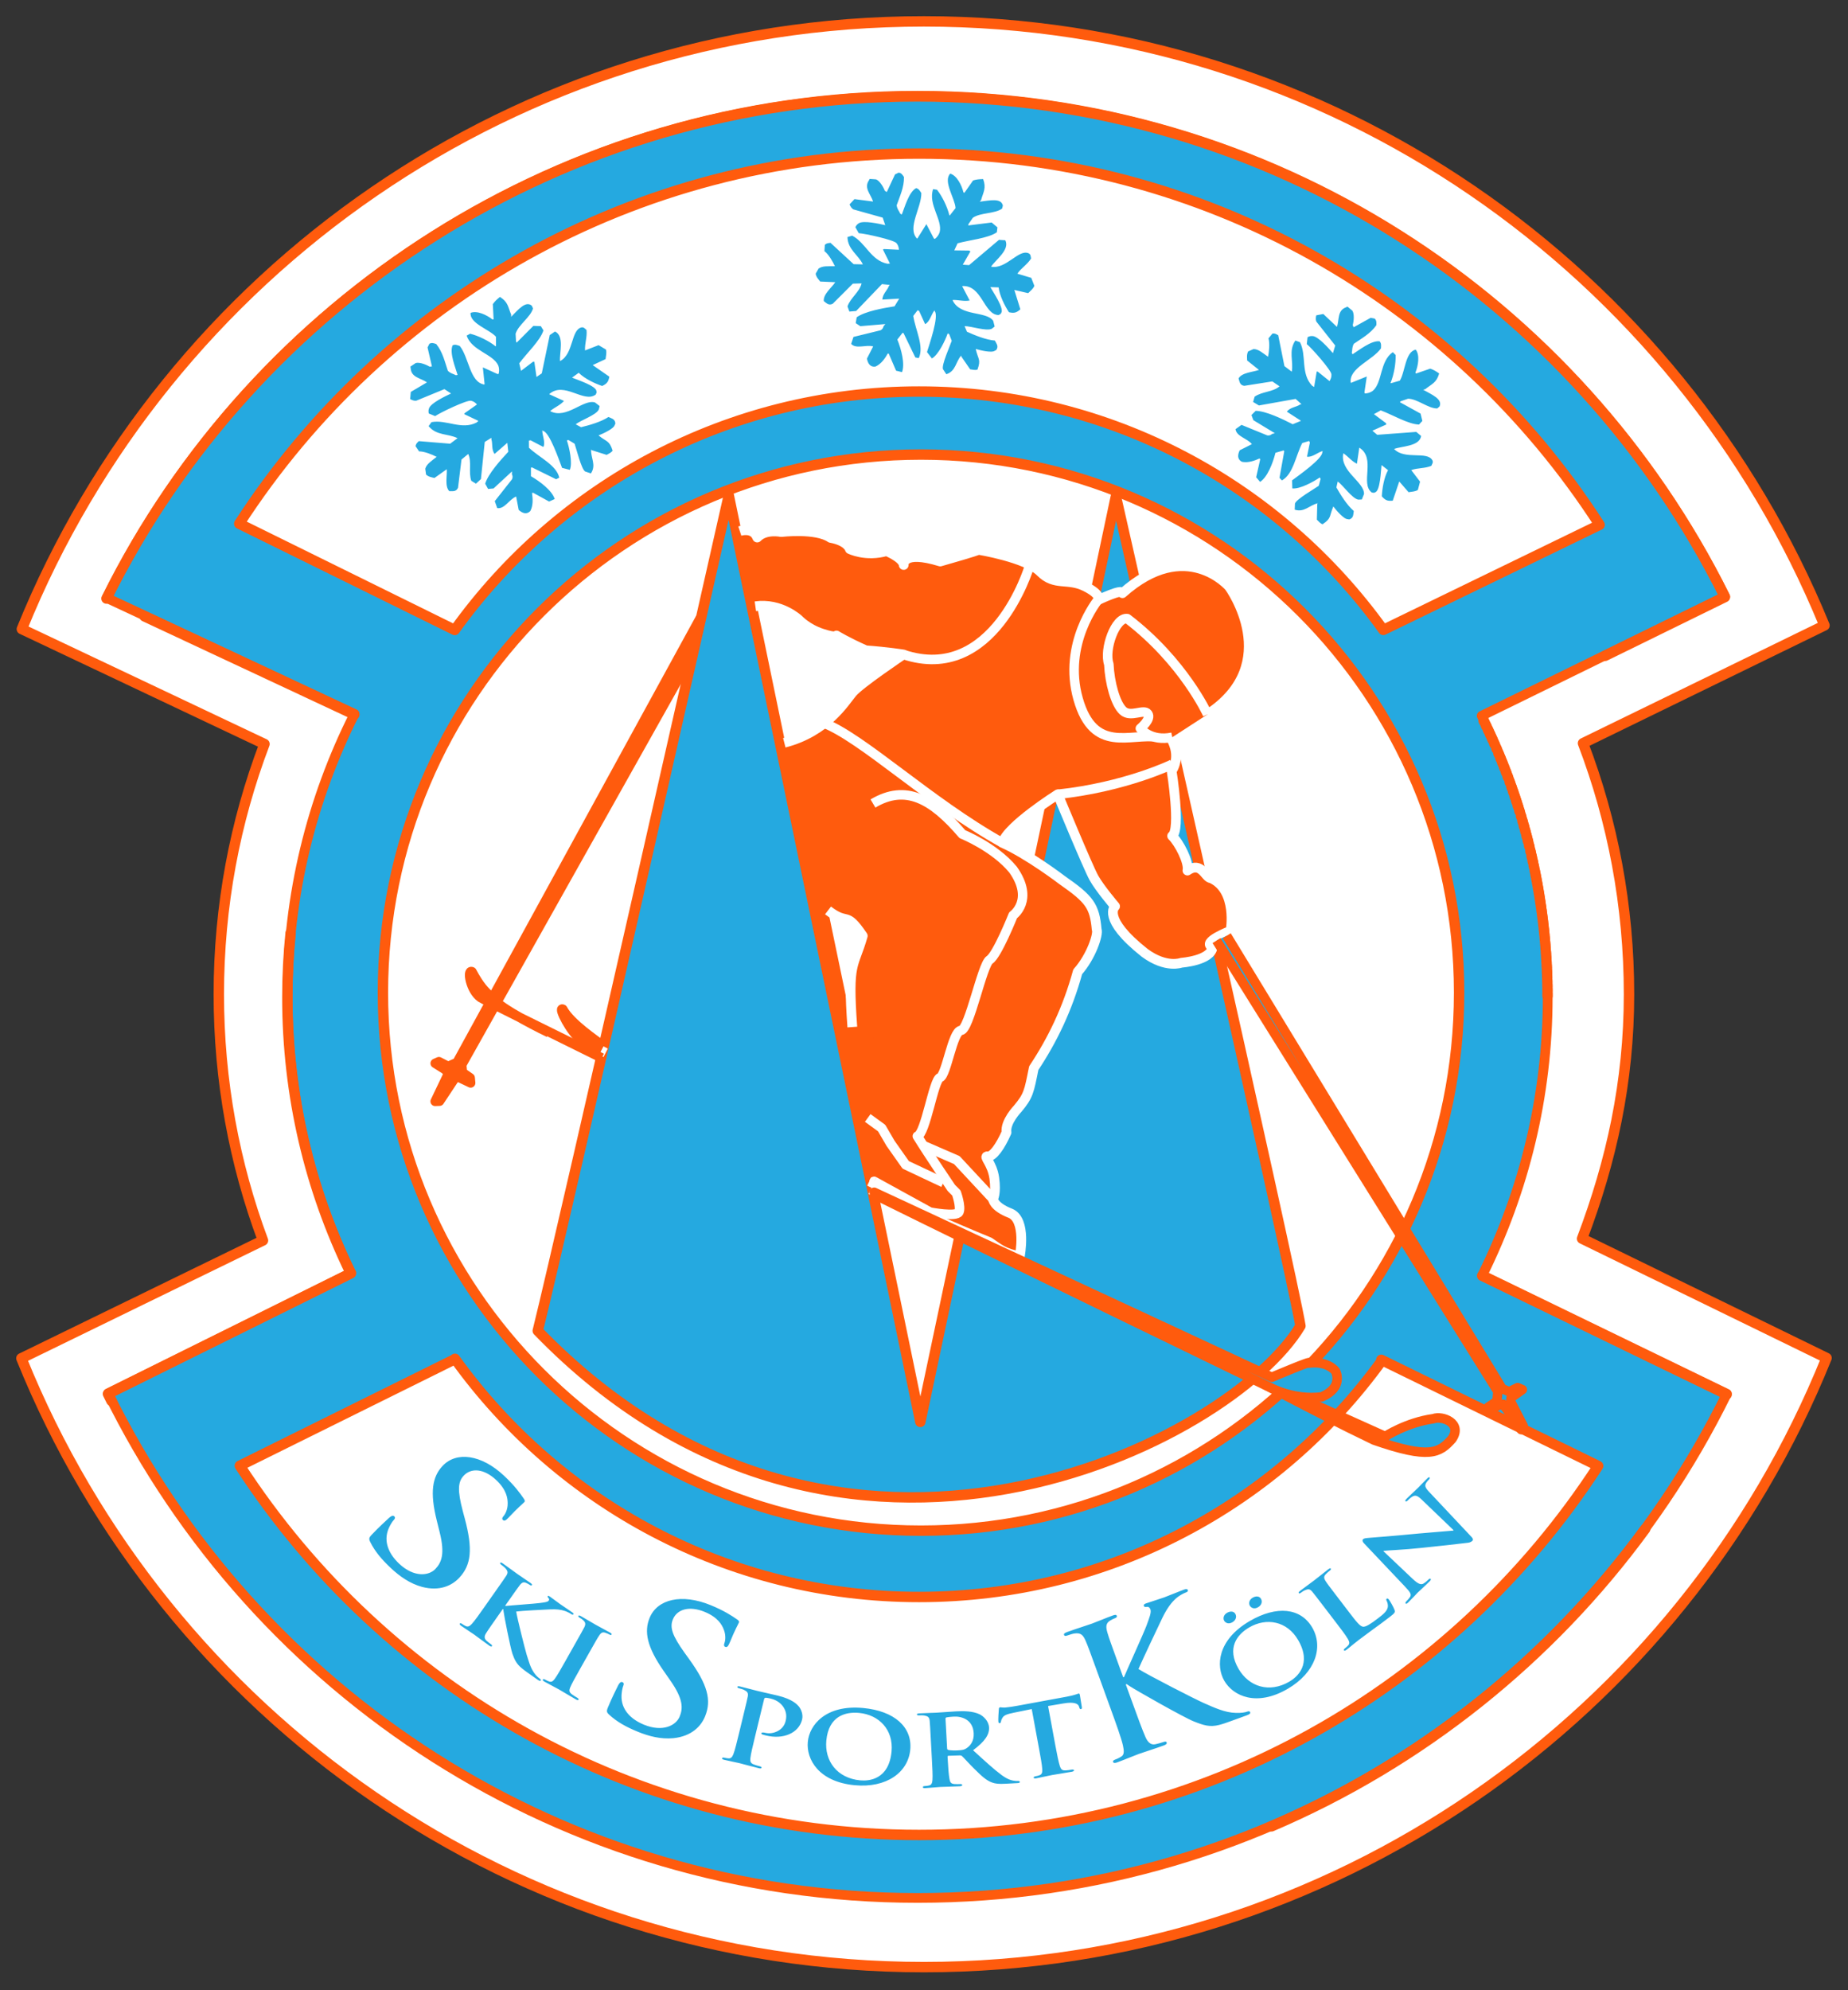 <svg xmlns="http://www.w3.org/2000/svg" xmlns:xlink="http://www.w3.org/1999/xlink" xmlns:serif="http://www.serif.com/" width="100%" height="100%" viewBox="0 0 955 1028" xml:space="preserve" style="fill-rule:evenodd;clip-rule:evenodd;stroke-linejoin:round;stroke-miterlimit:2;"><rect x="0" y="0" width="955" height="1028" fill="#333333" stroke="none"/>    <g transform="matrix(4.167,0,0,4.167,0,0)">        <g transform="matrix(1,0,0,1,113.776,11.149)">            <path d="M82.424,142.402C86.065,132.787 88.247,122.994 88.247,112.104C88.247,101.143 86.228,90.653 82.54,80.985L112.489,66.384C94.469,22.449 51.251,-8.498 0.803,-8.498C-49.818,-8.498 -93.158,22.66 -111.068,66.836L-80.973,81.082C-84.635,90.722 -86.64,101.179 -86.64,112.104C-86.64,122.84 -84.704,133.124 -81.16,142.626L-111.125,157.233C-93.249,201.482 -49.871,232.705 0.803,232.705C51.491,232.705 94.88,201.464 112.746,157.193L82.424,142.402Z" style="fill:white;fill-rule:nonzero;stroke:rgb(38,168,224);stroke-width:1px;"></path>        </g>        <path d="M214.125,172.854L183.811,158.153C188.957,147.741 191.915,136.051 191.915,123.653C191.915,111.133 188.966,99.302 183.729,88.813L213.917,74.014C195.631,37.229 157.658,11.95 113.776,11.95C69.837,11.95 31.467,37.34 13.208,74.201L43.941,88.58C38.628,99.126 35.638,111.041 35.638,123.653C35.638,135.864 38.442,147.421 43.441,157.714L43.522,157.853L13.388,172.795C31.578,209.847 69.697,235.356 113.776,235.356C157.831,235.356 195.931,209.876 214.133,172.857L214.125,172.854ZM113.978,227.472C78.675,227.472 47.628,209.248 29.741,181.701L56.25,168.57L56.421,168.447C69.277,186.326 90.267,197.971 113.978,197.971C137.606,197.971 158.532,186.409 171.399,168.637L171.306,168.57L198.2,181.727C180.308,209.261 149.272,227.472 113.978,227.472ZM115.449,215.88C115.349,214.019 115.331,213.671 115.293,213.283C115.234,212.866 115.088,212.746 114.594,212.656C114.468,212.632 114.207,212.632 113.978,212.646C113.821,212.655 113.714,212.617 113.71,212.529C113.705,212.444 113.825,212.408 114.053,212.398C114.855,212.353 115.835,212.329 116.149,212.312C116.674,212.283 118.068,212.178 118.541,212.151C119.518,212.097 120.641,212.11 121.483,212.512C121.934,212.733 122.614,213.319 122.657,214.142C122.706,215.051 122.122,215.893 120.676,216.97C122.112,218.282 123.254,219.334 124.221,220.05C125.115,220.71 125.661,220.738 125.907,220.769C126.065,220.788 126.153,220.785 126.274,220.777C126.396,220.771 126.471,220.839 126.475,220.897C126.48,220.998 126.376,221.033 126.184,221.042L124.718,221.122C123.862,221.17 123.438,221.12 123.028,220.969C122.351,220.731 121.742,220.185 120.835,219.279C120.187,218.648 119.498,217.86 119.296,217.684C119.205,217.616 119.116,217.606 119.012,217.612L117.629,217.657C117.561,217.662 117.51,217.693 117.514,217.765L117.523,217.938C117.584,219.079 117.654,220.031 117.752,220.545C117.824,220.905 117.906,221.132 118.381,221.163C118.609,221.179 118.942,221.177 119.135,221.165C119.256,221.16 119.331,221.228 119.334,221.286C119.337,221.372 119.217,221.422 119.026,221.433C118.136,221.481 116.859,221.507 116.632,221.52C116.335,221.536 115.358,221.632 114.747,221.665C114.556,221.675 114.448,221.638 114.444,221.551C114.441,221.494 114.489,221.419 114.682,221.409C114.91,221.397 115.082,221.372 115.222,221.336C115.531,221.261 115.606,221.025 115.639,220.661C115.681,220.138 115.629,219.171 115.567,218.044L115.449,215.88ZM100.181,215.923C100.378,213.835 102.408,211.297 107.055,211.735C110.919,212.101 113.151,214.096 112.886,216.903C112.622,219.709 109.943,221.677 105.992,221.305C101.538,220.885 99.976,218.095 100.181,215.923ZM110.566,217.134C110.823,214.428 109.012,212.574 106.541,212.342C104.836,212.18 102.764,212.739 102.479,215.762C102.241,218.28 103.794,220.43 106.683,220.703C107.76,220.804 110.237,220.617 110.566,217.134ZM127.952,211.863L125.708,212.322C124.832,212.498 124.487,212.649 124.314,212.962C124.189,213.16 124.15,213.329 124.132,213.421C124.114,213.527 124.093,213.589 123.989,213.608C123.886,213.628 123.838,213.563 123.814,213.435C123.777,213.235 123.854,212.016 123.871,211.912C123.876,211.749 123.915,211.668 124.002,211.651C124.122,211.628 124.294,211.7 124.681,211.675C125.135,211.634 125.706,211.544 126.205,211.451L132.341,210.321C132.821,210.231 133.142,210.142 133.362,210.073C133.598,210.001 133.712,209.95 133.765,209.939C133.867,209.92 133.896,209.987 133.931,210.173C133.979,210.429 134.11,211.332 134.168,211.643C134.174,211.775 134.152,211.852 134.066,211.869C133.947,211.891 133.901,211.841 133.849,211.659L133.808,211.534C133.718,211.226 133.253,210.93 131.891,211.167L129.979,211.49L130.882,216.381C131.087,217.489 131.278,218.438 131.444,218.95C131.559,219.282 131.687,219.495 132.146,219.468C132.357,219.46 132.703,219.411 132.928,219.369C133.098,219.338 133.181,219.395 133.191,219.452C133.207,219.538 133.095,219.602 132.923,219.634C131.926,219.819 130.903,219.964 130.473,220.043C130.129,220.104 129.106,220.339 128.505,220.45C128.314,220.484 128.204,220.46 128.188,220.375C128.178,220.318 128.218,220.237 128.405,220.203C128.629,220.161 128.815,220.113 128.931,220.062C129.229,219.948 129.272,219.704 129.259,219.34C129.233,218.815 129.058,217.863 128.854,216.755L127.952,211.863ZM92.147,212.816C92.586,211.003 92.668,210.666 92.743,210.283C92.808,209.867 92.703,209.706 92.254,209.478C92.142,209.422 91.89,209.347 91.67,209.294C91.517,209.256 91.425,209.189 91.446,209.104C91.465,209.021 91.592,209.021 91.813,209.073C92.594,209.263 93.539,209.521 93.963,209.624C94.575,209.771 95.77,210.033 96.45,210.197C98.319,210.649 98.876,211.32 99.072,211.545C99.334,211.878 99.629,212.512 99.474,213.16C99.064,214.846 97.14,215.661 95.017,215.146C94.95,215.129 94.644,215.056 94.579,215.027C94.495,215.006 94.403,214.939 94.423,214.853C94.446,214.755 94.63,214.741 94.953,214.818C95.785,215.019 97.131,214.587 97.427,213.364C97.522,212.97 97.661,212.171 96.973,211.378C96.524,210.855 95.927,210.651 95.588,210.568C95.367,210.515 95.073,210.458 94.928,210.468C94.837,210.475 94.785,210.539 94.754,210.666L93.606,215.401C93.341,216.498 93.113,217.439 93.056,217.974C93.024,218.325 93.055,218.571 93.482,218.732C93.697,218.815 94.016,218.907 94.237,218.961C94.407,219.003 94.458,219.088 94.444,219.144C94.424,219.229 94.294,219.242 94.142,219.205C93.139,218.962 92.097,218.666 91.706,218.571C91.366,218.488 90.404,218.3 89.809,218.157C89.623,218.112 89.531,218.045 89.551,217.96C89.565,217.905 89.633,217.847 89.82,217.891C90.041,217.945 90.214,217.972 90.356,217.977C90.676,217.995 90.815,217.791 90.952,217.451C91.142,216.963 91.371,216.02 91.636,214.923L92.147,212.816ZM139.295,207.927L139.402,207.888C139.847,206.825 141.823,202.48 142.184,201.523C142.526,200.592 142.805,199.883 142.673,199.518C142.587,199.281 142.446,199.161 142.216,199.197C142.006,199.224 141.904,199.211 141.857,199.082C141.803,198.932 141.894,198.851 142.131,198.762C142.583,198.599 143.791,198.234 144.371,198.023C145.038,197.78 146.198,197.287 146.865,197.046C147.082,196.968 147.247,196.957 147.301,197.108C147.357,197.258 147.265,197.34 147.048,197.418C146.747,197.528 146.241,197.808 145.887,198.107C145.315,198.608 144.747,199.324 144.149,200.565C143.715,201.451 141.638,205.86 141.187,206.901C142.329,207.629 148.192,210.639 149.322,211.132C150.597,211.692 151.916,212.309 153.242,212.338C153.981,212.364 154.435,212.271 154.692,212.177C154.843,212.121 154.989,212.119 155.035,212.247C155.09,212.399 155.006,212.502 154.598,212.65L152.725,213.33C152.08,213.565 151.693,213.704 151.224,213.825C150.024,214.14 149.272,213.876 148.049,213.396C146.797,212.9 140.755,209.467 140.076,209.007L139.723,208.77L139.614,208.809L140.326,210.767C141.045,212.748 141.661,214.446 142.061,215.348C142.322,215.935 142.69,216.338 143.258,216.23C143.574,216.164 144.064,216.034 144.344,215.932C144.516,215.87 144.647,215.896 144.686,216.003C144.74,216.155 144.591,216.281 144.354,216.367C143.15,216.804 141.772,217.232 141.233,217.427C140.737,217.606 139.405,218.163 138.544,218.476C138.266,218.577 138.09,218.568 138.036,218.416C137.997,218.309 138.059,218.213 138.317,218.118C138.641,218.002 138.884,217.865 139.061,217.752C139.461,217.51 139.397,216.998 139.255,216.342C139.035,215.399 138.419,213.699 137.7,211.72L136.326,207.933C135.14,204.661 134.921,204.059 134.628,203.386C134.319,202.671 134.022,202.389 133.259,202.495C133.069,202.515 132.696,202.626 132.395,202.736C132.158,202.822 132.014,202.825 131.959,202.675C131.905,202.525 132.039,202.426 132.362,202.308C133.503,201.895 134.882,201.467 135.398,201.279C135.914,201.091 137.247,200.536 137.979,200.272C138.278,200.161 138.445,200.151 138.499,200.301C138.555,200.451 138.441,200.541 138.27,200.604C138.055,200.681 137.934,200.749 137.691,200.887C137.15,201.206 137.109,201.633 137.339,202.402C137.547,203.107 137.765,203.709 138.951,206.981L139.295,207.927ZM117.457,216.726C117.464,216.856 117.503,216.898 117.609,216.936C117.944,217.002 118.401,217.007 118.785,216.987C119.396,216.953 119.603,216.9 119.856,216.726C120.313,216.425 120.809,215.865 120.754,214.853C120.659,213.122 119.203,212.751 118.296,212.801C117.91,212.822 117.545,212.857 117.391,212.895C117.286,212.929 117.254,212.974 117.259,213.075L117.457,216.726ZM75.579,212.592C75.229,212.277 75.195,212.138 75.387,211.673C75.864,210.506 76.486,209.279 76.65,208.948C76.806,208.642 76.979,208.441 77.184,208.524C77.415,208.618 77.362,208.82 77.292,208.989C77.18,209.264 77.1,209.752 77.08,210.163C77.002,211.962 78.279,213.153 79.868,213.804C82.175,214.747 83.83,213.917 84.29,212.793C84.715,211.756 84.73,210.623 83.167,208.377L82.3,207.131C80.228,204.156 79.861,202.275 80.563,200.559C81.517,198.229 84.56,197.521 88.121,198.979C89.786,199.658 90.776,200.311 91.381,200.733C91.594,200.87 91.697,200.986 91.637,201.134C91.523,201.409 91.169,201.983 90.494,203.635C90.302,204.099 90.155,204.238 89.951,204.154C89.771,204.08 89.746,203.922 89.85,203.667C89.929,203.477 90.07,202.769 89.756,201.997C89.537,201.437 89.054,200.498 87.39,199.817C85.494,199.039 83.968,199.48 83.447,200.749C83.048,201.724 83.334,202.707 84.915,204.911L85.45,205.65C87.761,208.847 88.264,210.76 87.44,212.772C86.937,214.001 85.775,215.232 83.523,215.473C81.964,215.627 80.451,215.23 79.094,214.674C77.608,214.066 76.516,213.444 75.579,212.592ZM71.218,203.962C72.134,202.34 72.304,202.038 72.481,201.69C72.657,201.307 72.591,201.104 72.343,200.865C72.213,200.742 72.052,200.635 71.885,200.539C71.748,200.463 71.686,200.395 71.742,200.292C71.778,200.23 71.899,200.265 72.112,200.386C72.614,200.669 73.514,201.211 73.895,201.426C74.23,201.614 75.112,202.079 75.63,202.372C75.797,202.466 75.89,202.551 75.854,202.614C75.798,202.714 75.707,202.696 75.57,202.619C75.433,202.542 75.319,202.495 75.153,202.435C74.759,202.278 74.568,202.369 74.323,202.73C74.101,203.052 73.93,203.355 73.015,204.978L71.949,206.866C71.366,207.898 70.884,208.754 70.689,209.242C70.571,209.557 70.571,209.772 70.938,210.045C71.106,210.174 71.404,210.358 71.601,210.47C71.754,210.557 71.779,210.654 71.751,210.705C71.708,210.78 71.581,210.758 71.428,210.672C70.545,210.172 69.654,209.618 69.287,209.413C68.984,209.242 68.047,208.763 67.515,208.462C67.348,208.367 67.277,208.278 67.32,208.203C67.349,208.152 67.43,208.114 67.597,208.209C67.796,208.321 67.954,208.396 68.09,208.439C68.392,208.543 68.555,208.435 68.778,208.147C69.087,207.74 69.57,206.885 70.153,205.851L71.218,203.962ZM151.839,208.368C150.781,206.558 150.949,203.312 154.979,200.958C158.329,199.001 161.311,199.318 162.734,201.753C164.155,204.187 163.128,207.35 159.702,209.352C155.839,211.61 152.94,210.254 151.839,208.368ZM160.982,203.295C159.609,200.948 157.059,200.495 154.915,201.748C153.437,202.613 152.08,204.276 153.611,206.899C154.887,209.082 157.403,209.924 159.908,208.46C160.847,207.912 162.747,206.316 160.982,203.295ZM62.653,199.044L62.709,199.085C63.404,199.008 66.283,198.807 66.896,198.725C67.486,198.648 67.924,198.601 68.049,198.424C68.125,198.317 68.117,198.206 68.019,198.102C67.922,197.999 67.881,197.934 67.924,197.874C67.972,197.804 68.061,197.83 68.189,197.918C68.462,198.11 69.131,198.617 69.474,198.858C69.86,199.13 70.576,199.6 70.962,199.873C71.09,199.964 71.159,200.048 71.11,200.119C71.06,200.19 70.963,200.175 70.849,200.095C70.663,199.964 70.316,199.789 70.037,199.699C69.554,199.536 69.003,199.467 68.183,199.508C67.567,199.534 64.663,199.681 64.018,199.775C64.128,200.561 65.102,204.429 65.321,205.149C65.588,205.956 65.765,206.736 66.278,207.433C66.559,207.824 66.816,208.006 66.959,208.107C67.059,208.178 67.097,208.274 67.055,208.333C67.006,208.403 66.908,208.391 66.681,208.229L65.579,207.453C65.208,207.191 64.98,207.031 64.725,206.815C64.086,206.295 63.822,205.792 63.553,205.019C63.285,204.246 62.502,200.229 62.446,199.73L62.418,199.499L62.361,199.456L61.719,200.367C61.07,201.29 60.513,202.082 60.234,202.538C60.062,202.843 60.043,203.112 60.325,203.381C60.478,203.524 60.757,203.738 60.914,203.849C61.014,203.92 61.044,204.029 61.01,204.076C60.961,204.148 60.836,204.112 60.693,204.012C59.992,203.519 59.117,202.849 58.802,202.628C58.517,202.426 57.692,201.898 57.191,201.546C57.034,201.436 56.972,201.34 57.023,201.269C57.057,201.222 57.141,201.192 57.298,201.303C57.484,201.434 57.635,201.523 57.766,201.58C58.056,201.714 58.26,201.575 58.512,201.31C58.87,200.925 59.427,200.133 60.077,199.21L61.325,197.437C62.399,195.912 62.599,195.628 62.809,195.3C63.023,194.937 62.983,194.75 62.649,194.374C62.566,194.28 62.36,194.117 62.174,193.985C62.046,193.895 61.985,193.8 62.035,193.729C62.085,193.659 62.202,193.704 62.387,193.833C63.045,194.297 63.828,194.884 64.128,195.094C64.429,195.306 65.346,195.917 65.76,196.211C65.946,196.342 66.015,196.426 65.965,196.497C65.914,196.568 65.819,196.553 65.718,196.482C65.59,196.391 65.509,196.354 65.336,196.267C64.96,196.071 64.76,196.143 64.482,196.478C64.243,196.786 64.043,197.07 62.969,198.595L62.653,199.044ZM167.266,199.806C168.223,201.058 168.699,201.678 169.103,201.66C169.424,201.65 169.942,201.346 170.885,200.623C171.537,200.123 172,199.751 172.104,199.252C172.161,199.01 172.075,198.639 171.961,198.434C171.905,198.332 171.888,198.252 171.985,198.178C172.069,198.114 172.176,198.197 172.263,198.313C172.351,198.426 172.822,199.214 172.944,199.574C173.028,199.856 173.008,199.945 172.369,200.433C171.495,201.103 170.778,201.633 170.15,202.078C169.53,202.535 169.007,202.917 168.508,203.299C168.368,203.405 168.114,203.619 167.823,203.841C167.539,204.076 167.243,204.322 166.993,204.512C166.841,204.628 166.731,204.659 166.677,204.59C166.641,204.544 166.64,204.454 166.791,204.338C166.974,204.2 167.103,204.081 167.198,203.975C167.412,203.736 167.342,203.499 167.162,203.181C166.901,202.725 166.312,201.955 165.628,201.061L164.309,199.337C163.176,197.858 162.966,197.581 162.715,197.282C162.432,196.971 162.242,196.952 161.782,197.158C161.667,197.209 161.505,197.314 161.353,197.431C161.214,197.538 161.119,197.557 161.067,197.487C161.013,197.418 161.078,197.332 161.26,197.193C161.829,196.757 162.624,196.185 162.956,195.931C163.247,195.707 164.23,194.919 164.703,194.559C164.882,194.42 164.984,194.38 165.037,194.449C165.089,194.517 165.046,194.605 164.894,194.721C164.754,194.827 164.569,194.989 164.448,195.118C164.15,195.418 164.159,195.63 164.394,195.996C164.603,196.327 164.814,196.605 165.948,198.084L167.266,199.806ZM151.815,200.913C151.677,200.676 151.689,200.216 152.174,199.933C152.565,199.705 153.001,199.719 153.197,200.057C153.401,200.406 153.276,200.847 152.838,201.103C152.354,201.385 151.968,201.175 151.815,200.913ZM155,199.053C154.854,198.802 154.868,198.342 155.351,198.06C155.743,197.831 156.177,197.846 156.381,198.195C156.585,198.544 156.459,198.987 156.022,199.242C155.538,199.525 155.153,199.316 155,199.053ZM175.204,195.738C175.899,196.394 176.237,196.466 176.512,196.318C176.748,196.185 176.971,195.988 177.144,195.815C177.27,195.693 177.372,195.674 177.423,195.725C177.493,195.797 177.415,195.917 177.265,196.062C176.555,196.762 176.013,197.235 175.813,197.43C175.715,197.528 175.223,198.075 174.661,198.628C174.511,198.775 174.401,198.863 174.321,198.78C174.269,198.727 174.305,198.614 174.403,198.515C174.553,198.368 174.743,198.162 174.861,197.982C175.088,197.639 174.891,197.366 174.154,196.591L169.141,191.3C168.97,191.126 168.922,190.929 169.035,190.818C169.17,190.682 169.453,190.67 169.791,190.639C170.039,190.618 173.054,190.39 175.918,190.106C177.262,189.978 179.936,189.779 180.221,189.743L180.27,189.694L176.325,185.911C175.785,185.388 175.531,185.331 175.191,185.507C174.977,185.614 174.715,185.873 174.565,186.019C174.429,186.155 174.35,186.15 174.3,186.098C174.229,186.026 174.331,185.905 174.492,185.743C175.065,185.179 175.673,184.623 175.909,184.39C176.034,184.266 176.425,183.842 176.96,183.317C177.109,183.17 177.22,183.081 177.291,183.154C177.341,183.205 177.319,183.308 177.195,183.43C177.083,183.541 176.995,183.627 176.889,183.792C176.661,184.159 176.726,184.4 177.2,184.905L182.512,190.55C182.705,190.746 182.699,190.914 182.611,191.002C182.424,191.183 182.183,191.239 181.98,191.257C180.777,191.406 178.343,191.674 176.294,191.884C174.164,192.117 171.961,192.197 171.597,192.25L171.559,192.287L175.204,195.738ZM45.937,191.196C45.724,190.775 45.741,190.634 46.085,190.267C46.947,189.348 47.967,188.422 48.237,188.173C48.492,187.942 48.725,187.815 48.887,187.967C49.069,188.136 48.948,188.305 48.823,188.439C48.619,188.657 48.371,189.083 48.206,189.462C47.492,191.115 48.261,192.683 49.514,193.857C51.333,195.56 53.176,195.374 54.005,194.488C54.772,193.669 55.189,192.617 54.53,189.96L54.165,188.487C53.289,184.968 53.617,183.078 54.884,181.725C56.607,179.888 59.701,180.308 62.509,182.94C63.823,184.171 64.514,185.133 64.93,185.741C65.081,185.945 65.134,186.091 65.024,186.208C64.821,186.425 64.287,186.833 63.065,188.136C62.722,188.504 62.536,188.582 62.374,188.429C62.233,188.298 62.266,188.14 62.453,187.939C62.594,187.789 62.979,187.177 62.962,186.344C62.956,185.743 62.839,184.693 61.527,183.462C60.032,182.062 58.449,181.928 57.51,182.93C56.791,183.699 56.708,184.72 57.398,187.344L57.635,188.225C58.655,192.036 58.443,194.002 56.957,195.589C56.048,196.558 54.524,197.296 52.334,196.718C50.823,196.306 49.551,195.397 48.48,194.394C47.308,193.296 46.508,192.327 45.937,191.196ZM180.952,123.05C180.952,159.888 151.075,189.75 114.218,189.75C77.364,189.75 47.486,159.888 47.486,123.05C47.486,86.212 77.364,56.349 114.218,56.349C151.075,56.349 180.952,86.212 180.952,123.05ZM29.666,64.921C47.541,37.309 78.625,19.037 113.978,19.037C149.391,19.037 180.52,37.371 198.379,65.061L171.555,78.087C158.699,60.193 137.701,48.537 113.978,48.537C90.252,48.537 69.25,60.197 56.395,78.096L29.666,64.921ZM167.413,38.263L167.112,38.009C167.047,38.04 166.982,38.071 166.917,38.101C165.84,38.497 166.105,39.606 165.808,40.512C165.79,40.501 165.774,40.49 165.757,40.481C165.209,39.961 164.657,39.441 164.11,38.922C163.819,38.979 163.525,39.035 163.236,39.093C163.176,39.358 163.143,39.644 163.254,39.873C164.033,40.86 164.814,41.847 165.592,42.834C165.497,43.148 165.399,43.462 165.303,43.778C164.85,43.264 163.428,41.617 162.732,41.66C162.498,41.643 162.359,41.706 162.157,41.802C162.124,42.086 162.094,42.369 162.062,42.654C162.662,43.141 165.073,45.862 165.117,46.395C165.132,46.688 165.091,46.885 164.889,47.239C164.871,47.228 164.855,47.217 164.836,47.207C164.367,46.828 163.895,46.45 163.423,46.07C163.38,46.068 163.337,46.064 163.292,46.061C163.186,46.697 163.08,47.333 162.974,47.971C162.889,47.918 162.803,47.867 162.718,47.815C161.271,46.278 162.068,44.103 161.219,42.423C161.027,42.355 160.837,42.285 160.645,42.216C159.762,43.5 160.44,44.782 160.198,46.078C159.894,45.847 159.59,45.616 159.289,45.386C159.032,44.11 158.777,42.835 158.521,41.56C158.163,41.355 158.11,41.332 157.813,41.342C157.644,41.542 157.476,41.744 157.308,41.945C157.493,42.527 157.39,43.596 157.258,44.227C156.558,43.732 156.053,43.267 155.453,43.273C155.23,43.371 155.007,43.47 154.785,43.568C154.587,43.984 154.659,44.316 154.667,44.688C155.155,45.077 155.643,45.467 156.131,45.855C155.404,46.133 154.015,46.167 153.602,46.914C153.725,47.244 153.712,47.745 154.305,47.831C155.467,47.647 156.631,47.464 157.791,47.281C158.088,47.483 158.384,47.687 158.681,47.891C157.857,48.614 156.536,48.518 155.595,49.172C155.531,49.391 155.471,49.611 155.406,49.828C155.648,49.975 155.887,50.12 156.124,50.264C157.642,49.994 159.162,49.722 160.678,49.451C160.921,49.667 161.165,49.885 161.405,50.101C161.35,50.114 161.296,50.127 161.241,50.141C160.711,50.497 160.051,50.464 159.586,51.029C160.171,51.407 160.759,51.787 161.347,52.166C161.004,52.308 160.661,52.45 160.319,52.593C159.02,51.93 156.989,50.947 155.722,50.931C155.547,51.104 155.37,51.277 155.198,51.452C155.278,51.664 155.358,51.877 155.44,52.09C156.328,52.628 157.216,53.167 158.105,53.704C157.996,53.73 157.886,53.759 157.775,53.785C157.561,53.954 157.436,54.005 157.17,53.977C156.102,53.542 155.035,53.105 153.968,52.669C153.721,52.846 153.475,53.023 153.226,53.201C153.339,54.115 154.673,54.326 155.254,55.058C154.749,55.313 154.246,55.569 153.742,55.823C153.503,56.332 153.396,56.905 154.002,57.243C154.768,57.409 155.563,57.124 156.214,56.831C156.236,56.869 156.259,56.906 156.285,56.944C156.118,57.684 155.95,58.423 155.783,59.161C155.945,59.355 156.11,59.546 156.273,59.739C157.19,59.137 157.855,57.416 158.179,56.129C158.517,56.032 158.856,55.934 159.196,55.836C159.22,55.874 159.244,55.913 159.267,55.949C159.072,57.045 158.876,58.14 158.678,59.234C158.778,59.341 158.879,59.448 158.976,59.556C160.384,58.78 160.68,56.509 161.501,54.92C161.783,54.836 162.068,54.752 162.353,54.667L162.446,54.863C162.327,55.445 162.207,56.027 162.089,56.609C162.726,56.733 163.452,56.043 164.054,55.907C164.033,55.941 164.011,55.976 163.991,56.009C164.097,56.832 160.993,58.978 160.24,59.55C160.249,59.882 160.258,60.215 160.267,60.547C161.211,60.654 162.907,59.715 163.681,59.184C163.714,59.25 163.743,59.315 163.774,59.379C163.696,59.66 163.621,59.941 163.545,60.222C162.989,60.615 160.751,61.89 160.596,62.427C160.587,62.678 160.577,62.929 160.565,63.179C161.75,63.567 162.408,62.612 163.423,62.389C163.404,62.422 163.381,62.457 163.361,62.49C163.346,63.136 163.33,63.779 163.313,64.422C163.546,64.656 163.74,64.893 164.02,64.991C165.157,64.226 164.82,64.028 165.354,62.788C165.678,63.21 166.647,64.37 167.136,64.358C167.362,64.398 167.326,64.41 167.513,64.307C167.863,64.104 167.834,63.713 167.888,63.343C167.017,62.588 166.262,61.349 165.732,60.425C165.789,60.18 165.843,59.932 165.9,59.687C166.558,60.153 167.704,61.827 168.459,61.937C168.603,61.932 168.746,61.925 168.888,61.917C168.981,61.693 169.07,61.466 169.16,61.241C169.2,59.738 166.175,58.441 166.58,56.247C166.59,56.23 166.602,56.213 166.61,56.196C167.252,56.632 167.611,57.174 168.28,57.487C168.38,56.823 168.478,56.158 168.574,55.494C170.682,56.804 168.649,59.935 170.116,61.05C170.332,61.089 170.357,61.126 170.547,61.031C171.185,60.821 171.248,58.319 171.332,57.654C171.599,57.863 171.87,58.074 172.14,58.284C171.631,59.196 171.411,60.606 171.368,61.529C171.825,62.06 172.125,62.123 172.722,62.068C172.992,61.274 173.262,60.481 173.531,59.687C173.916,60.131 174.303,60.576 174.687,61.018C175.096,60.938 175.461,60.966 175.839,60.734C175.929,60.392 176.018,60.051 176.11,59.709C175.745,59.231 175.381,58.752 175.016,58.275C175.827,57.987 176.682,58.089 177.506,57.751C177.596,57.518 177.776,57.344 177.641,57.063C176.984,55.867 174.207,57.054 172.889,55.657C173.829,55.295 176.034,55.354 176.246,54.047C176.043,53.879 175.84,53.71 175.64,53.542C174.026,53.66 172.414,53.78 170.8,53.901C170.599,53.732 170.396,53.563 170.197,53.395C170.774,53.138 171.347,52.879 171.925,52.621C171.914,52.566 171.897,52.51 171.884,52.457C171.386,52.085 170.888,51.711 170.389,51.34C170.669,51.184 170.951,51.028 171.233,50.872C172.669,51.402 174.661,52.603 175.984,52.628C176.12,52.478 176.256,52.327 176.396,52.178C176.323,51.877 176.25,51.574 176.173,51.272C175.314,50.8 174.457,50.326 173.599,49.853C173.647,49.812 173.697,49.772 173.743,49.73C174.04,49.63 174.335,49.527 174.628,49.426C175.78,49.438 177.124,50.652 178.24,50.634C178.335,50.552 178.432,50.47 178.528,50.388C178.927,49.493 177.636,48.946 176.494,48.315C176.575,48.294 176.657,48.274 176.739,48.254C177.575,47.59 178.145,47.46 178.48,46.298C178.079,46.018 177.793,45.841 177.374,45.699C176.787,45.901 176.195,46.103 175.605,46.306C175.583,46.269 175.559,46.23 175.533,46.193C175.883,45.338 176.104,44.025 175.576,43.347C174.27,43.578 174.256,46.156 173.599,47.191C173.235,47.297 172.867,47.402 172.501,47.505C172.482,47.495 172.466,47.486 172.449,47.475C172.88,46.435 173.115,45.025 173.078,44.004C172.963,43.889 172.848,43.772 172.728,43.655C171.085,44.804 171.465,47.426 170.245,48.452C169.967,48.658 169.609,48.767 169.279,48.777C169.256,48.74 169.232,48.702 169.207,48.663C169.306,48.001 169.403,47.335 169.503,46.672C168.854,46.933 168.208,47.195 167.56,47.456C167.541,47.443 167.527,47.434 167.509,47.424C167.273,45.626 170.228,44.666 171.261,43.186C171.274,42.878 171.336,42.571 171.091,42.311C170.075,42.186 168.589,43.38 167.736,43.921C167.707,43.856 167.674,43.791 167.644,43.724C167.74,43.302 167.644,43.098 167.896,42.617C168.814,41.977 169.947,41.376 170.688,40.316C170.697,40.006 170.74,39.752 170.487,39.494C170.318,39.462 170.151,39.43 169.984,39.399C169.279,39.79 168.575,40.18 167.872,40.57C167.836,40.479 167.798,40.386 167.761,40.295C167.904,39.8 167.975,38.918 167.717,38.516C167.615,38.432 167.514,38.347 167.413,38.263ZM74.235,42.787C73.676,43.007 73.115,43.225 72.556,43.443C72.502,42.585 72.836,41.79 72.738,40.908C72.54,40.753 72.422,40.533 72.115,40.587C70.784,40.888 71.158,43.886 69.452,44.765C69.363,43.762 70.029,41.659 68.83,41.096C68.613,41.244 68.395,41.391 68.178,41.537C67.846,43.121 67.518,44.704 67.188,46.287C66.97,46.435 66.752,46.584 66.535,46.729C66.447,46.103 66.357,45.479 66.268,44.854C66.213,44.851 66.154,44.85 66.099,44.847C65.604,45.224 65.108,45.6 64.613,45.976C64.54,45.664 64.467,45.35 64.396,45.037C65.3,43.805 67.006,42.22 67.394,40.956C67.288,40.783 67.181,40.609 67.075,40.434C66.766,40.423 66.455,40.411 66.144,40.399C65.452,41.094 64.761,41.787 64.069,42.481C64.044,42.424 64.02,42.366 63.992,42.309C63.977,41.997 63.959,41.685 63.942,41.374C64.272,40.27 65.811,39.313 66.1,38.236C66.048,38.121 65.996,38.006 65.944,37.891C65.193,37.261 64.311,38.349 63.389,39.275C63.392,39.191 63.395,39.107 63.399,39.022C62.99,38.035 63.025,37.451 62,36.807C61.62,37.117 61.371,37.342 61.118,37.705C61.151,38.328 61.181,38.952 61.214,39.574C61.172,39.585 61.129,39.599 61.086,39.611C60.36,39.039 59.16,38.464 58.361,38.786C58.223,40.103 60.697,40.829 61.511,41.747C61.511,42.127 61.512,42.509 61.509,42.89C61.495,42.904 61.481,42.917 61.465,42.931C60.586,42.229 59.295,41.616 58.303,41.369C58.16,41.447 58.017,41.526 57.871,41.607C58.522,43.505 61.149,43.862 61.797,45.317C61.918,45.642 61.924,46.017 61.843,46.336C61.801,46.349 61.757,46.361 61.714,46.374C61.104,46.096 60.492,45.819 59.882,45.541C59.953,46.236 60.026,46.93 60.098,47.625C60.081,47.64 60.068,47.652 60.053,47.666C58.261,47.394 58.152,44.289 57.016,42.887C56.722,42.792 56.446,42.648 56.128,42.81C55.727,43.753 56.464,45.512 56.75,46.479C56.679,46.49 56.608,46.503 56.537,46.514C56.155,46.305 55.934,46.339 55.541,45.966C55.179,44.907 54.912,43.65 54.099,42.647C53.805,42.554 53.572,42.443 53.252,42.614C53.176,42.767 53.101,42.919 53.024,43.072C53.204,43.856 53.385,44.641 53.567,45.425C53.469,45.434 53.37,45.444 53.271,45.454C52.835,45.181 52.007,44.87 51.548,45.007C51.33,45.154 51.114,45.3 50.896,45.448C50.907,45.52 50.919,45.59 50.93,45.662C51.013,46.804 52.153,46.855 52.941,47.391C52.925,47.406 52.91,47.418 52.897,47.433C52.247,47.817 51.593,48.202 50.944,48.585C50.918,48.881 50.891,49.178 50.867,49.473C51.105,49.603 51.372,49.713 51.622,49.673C52.786,49.194 53.949,48.715 55.113,48.239C55.389,48.419 55.663,48.599 55.94,48.779C55.321,49.072 53.345,49.984 53.194,50.665C53.114,50.886 53.137,51.037 53.173,51.257C53.437,51.368 53.701,51.475 53.965,51.584C54.6,51.141 57.881,49.575 58.405,49.679C58.69,49.746 58.868,49.839 59.152,50.132C59.137,50.146 59.122,50.159 59.109,50.173C58.614,50.52 58.121,50.869 57.626,51.218C57.61,51.26 57.594,51.301 57.58,51.342C58.162,51.62 58.744,51.896 59.328,52.174C59.255,52.241 59.181,52.309 59.108,52.377C57.231,53.344 55.36,51.978 53.512,52.33C53.393,52.495 53.274,52.66 53.153,52.826C54.145,54.028 55.563,53.731 56.743,54.319C56.437,54.548 56.131,54.776 55.827,55.004C54.528,54.899 53.234,54.792 51.937,54.685C51.642,54.973 51.605,55.016 51.532,55.306C51.679,55.523 51.825,55.741 51.972,55.958C52.583,55.94 53.582,56.335 54.153,56.635C53.483,57.171 52.897,57.528 52.738,58.107C52.77,58.349 52.803,58.59 52.837,58.831C53.182,59.135 53.52,59.158 53.881,59.253C54.388,58.892 54.898,58.529 55.406,58.167C55.473,58.942 55.123,60.287 55.726,60.892C56.077,60.864 56.555,61.015 56.801,60.469C56.946,59.3 57.09,58.133 57.234,56.966C57.512,56.736 57.789,56.507 58.066,56.277C58.535,57.27 58.076,58.514 58.446,59.599C58.64,59.72 58.834,59.84 59.025,59.96C59.233,59.769 59.438,59.579 59.642,59.391C59.8,57.856 59.958,56.322 60.117,54.788C60.393,54.616 60.668,54.442 60.943,54.27C60.941,54.327 60.938,54.383 60.936,54.439C61.131,55.047 60.918,55.672 61.332,56.276C61.858,55.817 62.384,55.356 62.912,54.896C62.953,55.266 62.996,55.634 63.039,56.002C62.044,57.066 60.536,58.747 60.172,59.961C60.29,60.177 60.408,60.394 60.529,60.61C60.755,60.591 60.98,60.572 61.208,60.553C61.97,59.847 62.733,59.142 63.495,58.437C63.491,58.549 63.487,58.662 63.482,58.776C63.585,59.029 63.6,59.163 63.5,59.411C62.787,60.317 62.073,61.221 61.358,62.127C61.461,62.413 61.562,62.699 61.665,62.987C62.576,63.131 63.146,61.906 64.01,61.551C64.115,62.106 64.222,62.661 64.328,63.216C64.751,63.584 65.272,63.846 65.765,63.356C66.135,62.666 66.08,61.823 65.978,61.118C66.02,61.105 66.063,61.093 66.107,61.081C66.771,61.446 67.435,61.81 68.099,62.175C68.33,62.071 68.56,61.966 68.79,61.863C68.464,60.816 66.994,59.7 65.846,59.036C65.845,58.682 65.845,58.329 65.845,57.976C65.888,57.964 65.932,57.951 65.974,57.939C66.972,58.429 67.971,58.92 68.968,59.411C69.099,59.345 69.23,59.279 69.36,59.214C69.003,57.647 66.902,56.735 65.601,55.509C65.598,55.213 65.597,54.914 65.593,54.619C65.665,54.607 65.735,54.596 65.806,54.584C66.333,54.859 66.86,55.134 67.386,55.408C67.682,54.831 67.219,53.942 67.255,53.327C67.28,53.355 67.308,53.385 67.335,53.415C68.155,53.54 69.36,57.117 69.703,57.997C70.024,58.082 70.348,58.164 70.669,58.246C71.031,57.369 70.597,55.481 70.301,54.588C70.373,54.576 70.444,54.565 70.515,54.555C70.763,54.705 71.011,54.856 71.261,55.006C71.485,55.648 72.093,58.152 72.568,58.448C72.806,58.527 73.044,58.606 73.28,58.687C73.983,57.655 73.244,56.76 73.31,55.721C73.337,55.751 73.364,55.781 73.391,55.808C74.007,56.002 74.62,56.196 75.235,56.389C75.523,56.228 75.804,56.108 75.976,55.866C75.554,54.562 75.271,54.83 74.226,53.977C74.722,53.78 76.104,53.17 76.227,52.697C76.329,52.49 76.33,52.529 76.283,52.318C76.183,51.929 75.799,51.848 75.46,51.693C74.494,52.323 73.093,52.705 72.06,52.96C71.839,52.839 71.617,52.717 71.396,52.596C72.027,52.091 73.951,51.451 74.265,50.757C74.3,50.617 74.333,50.477 74.366,50.337C74.175,50.188 73.982,50.04 73.79,49.891C72.357,49.438 70.275,51.986 68.278,50.992C68.264,50.978 68.251,50.963 68.238,50.949C68.834,50.454 69.454,50.257 69.939,49.7C69.327,49.422 68.716,49.145 68.105,48.867C69.946,47.204 72.394,50.02 73.87,48.919C73.967,48.723 74.009,48.707 73.971,48.5C73.944,47.829 71.557,47.078 70.942,46.814C71.217,46.613 71.494,46.412 71.771,46.21C72.506,46.952 73.8,47.553 74.676,47.849C75.312,47.555 75.455,47.285 75.569,46.696C74.879,46.218 74.192,45.738 73.503,45.261C74.037,45.013 74.569,44.764 75.101,44.517C75.138,44.101 75.265,43.758 75.146,43.332C74.841,43.15 74.538,42.97 74.235,42.787ZM127.894,34.445C127.319,34.274 126.742,34.101 126.167,33.928C126.652,33.219 127.405,32.797 127.871,32.042C127.808,31.798 127.852,31.552 127.576,31.405C126.342,30.823 124.792,33.417 122.908,33.061C123.453,32.216 125.273,30.966 124.674,29.785C124.411,29.768 124.149,29.75 123.888,29.733C122.652,30.778 121.42,31.823 120.184,32.868C119.922,32.85 119.659,32.832 119.4,32.814C119.714,32.267 120.027,31.719 120.341,31.172C120.3,31.135 120.254,31.099 120.213,31.063C119.591,31.055 118.968,31.047 118.346,31.039C118.481,30.747 118.617,30.455 118.753,30.163C120.224,29.749 122.543,29.549 123.627,28.792C123.651,28.591 123.672,28.387 123.698,28.185C123.461,27.985 123.223,27.783 122.984,27.583C122.013,27.706 121.041,27.827 120.07,27.948C120.083,27.887 120.1,27.826 120.114,27.765C120.292,27.509 120.472,27.254 120.649,26.997C121.588,26.331 123.39,26.523 124.281,25.851C124.311,25.729 124.34,25.606 124.371,25.484C124.166,24.525 122.801,24.841 121.505,25.003C121.559,24.938 121.612,24.873 121.667,24.81C121.955,23.779 122.339,23.34 121.927,22.202C121.439,22.213 121.104,22.237 120.68,22.368C120.324,22.878 119.963,23.388 119.606,23.899C119.567,23.882 119.524,23.868 119.483,23.85C119.263,22.953 118.669,21.761 117.842,21.524C116.922,22.477 118.427,24.572 118.504,25.796C118.27,26.096 118.035,26.397 117.799,26.696C117.778,26.698 117.759,26.699 117.74,26.701C117.477,25.605 116.838,24.328 116.207,23.524C116.046,23.498 115.884,23.471 115.721,23.445C115.066,25.343 116.917,27.239 116.533,28.786C116.428,29.117 116.202,29.416 115.942,29.618C115.9,29.602 115.859,29.585 115.817,29.568C115.507,28.974 115.194,28.379 114.884,27.784C114.514,28.376 114.144,28.967 113.774,29.56C113.75,29.561 113.733,29.563 113.713,29.565C112.467,28.248 114.293,25.733 114.26,23.928C114.086,23.674 113.956,23.389 113.607,23.321C112.709,23.819 112.209,25.658 111.838,26.596C111.775,26.561 111.711,26.528 111.649,26.493C111.478,26.093 111.281,25.984 111.201,25.447C111.567,24.39 112.131,23.236 112.108,21.945C111.932,21.69 111.816,21.459 111.459,21.399C111.306,21.471 111.152,21.544 110.998,21.618C110.659,22.347 110.318,23.077 109.977,23.806C109.896,23.754 109.81,23.702 109.727,23.648C109.551,23.165 109.09,22.41 108.645,22.236C108.382,22.218 108.121,22.199 107.858,22.181C107.823,22.245 107.79,22.308 107.753,22.371C107.116,23.322 107.984,24.064 108.275,24.973C108.253,24.973 108.234,24.975 108.215,24.977C107.466,24.881 106.713,24.782 105.966,24.685C105.763,24.902 105.56,25.119 105.36,25.337C105.467,25.586 105.609,25.837 105.832,25.959C107.043,26.298 108.254,26.636 109.465,26.977C109.572,27.288 109.678,27.598 109.787,27.912C109.118,27.761 106.999,27.265 106.46,27.709C106.261,27.834 106.186,27.966 106.079,28.163C106.22,28.411 106.361,28.659 106.502,28.908C107.275,28.948 110.826,29.733 111.175,30.137C111.358,30.365 111.441,30.549 111.485,30.954C111.464,30.956 111.445,30.957 111.424,30.959C110.823,30.929 110.218,30.901 109.614,30.872C109.576,30.894 109.538,30.917 109.501,30.941C109.789,31.518 110.079,32.094 110.367,32.672C110.268,32.68 110.168,32.688 110.069,32.697C107.995,32.303 107.36,30.076 105.686,29.216C105.49,29.274 105.295,29.33 105.099,29.387C105.141,30.944 106.441,31.583 107.01,32.773C106.628,32.765 106.246,32.757 105.866,32.749C104.907,31.868 103.952,30.986 102.996,30.104C102.586,30.15 102.53,30.161 102.295,30.344C102.277,30.605 102.258,30.868 102.241,31.13C102.734,31.491 103.277,32.416 103.542,33.005C102.686,33.015 102.004,32.936 101.521,33.294C101.398,33.505 101.276,33.716 101.154,33.926C101.239,34.378 101.492,34.605 101.717,34.9C102.34,34.928 102.965,34.956 103.588,34.984C103.164,35.635 102.061,36.48 102.164,37.328C102.457,37.522 102.742,37.934 103.272,37.655C104.105,36.824 104.937,35.993 105.768,35.161C106.128,35.151 106.488,35.141 106.848,35.131C106.606,36.201 105.48,36.9 105.104,37.982C105.182,38.197 105.261,38.41 105.338,38.624C105.619,38.6 105.897,38.577 106.174,38.554C107.244,37.442 108.312,36.33 109.38,35.219C109.704,35.252 110.028,35.284 110.349,35.318C110.313,35.361 110.276,35.403 110.241,35.447C110.021,36.046 109.469,36.407 109.423,37.138C110.12,37.1 110.819,37.062 111.516,37.023C111.323,37.34 111.127,37.656 110.937,37.973C109.498,38.199 107.275,38.598 106.241,39.33C106.201,39.573 106.161,39.818 106.123,40.061C106.312,40.185 106.502,40.31 106.694,40.434C107.728,40.346 108.764,40.26 109.799,40.173C109.726,40.259 109.655,40.346 109.58,40.431C109.505,40.695 109.434,40.81 109.202,40.944C108.083,41.218 106.965,41.493 105.844,41.767C105.749,42.056 105.653,42.344 105.556,42.633C106.186,43.307 107.39,42.693 108.288,42.944C108.029,43.447 107.773,43.95 107.515,44.453C107.622,45.003 107.872,45.53 108.562,45.448C109.278,45.131 109.753,44.433 110.106,43.814C110.148,43.83 110.189,43.847 110.23,43.864C110.531,44.561 110.83,45.256 111.127,45.952C111.373,46.013 111.62,46.071 111.865,46.132C112.251,45.105 111.78,43.322 111.284,42.091C111.499,41.812 111.718,41.534 111.934,41.255C111.977,41.273 112.017,41.29 112.059,41.305C112.545,42.307 113.031,43.308 113.514,44.309C113.659,44.337 113.801,44.365 113.943,44.394C114.627,42.939 113.531,40.928 113.259,39.16C113.44,38.926 113.623,38.689 113.801,38.454C113.866,38.489 113.927,38.524 113.992,38.558C114.238,39.098 114.484,39.64 114.729,40.18C115.318,39.907 115.498,38.921 115.906,38.457C115.91,38.497 115.914,38.537 115.916,38.577C116.485,39.18 115.234,42.741 114.963,43.646C115.165,43.909 115.368,44.174 115.57,44.437C116.396,43.968 117.215,42.212 117.532,41.327C117.595,41.362 117.659,41.397 117.719,41.431C117.824,41.703 117.926,41.975 118.031,42.247C117.813,42.891 116.75,45.239 116.944,45.764C117.081,45.972 117.221,46.182 117.358,46.391C118.546,46.009 118.516,44.849 119.206,44.071C119.21,44.112 119.213,44.151 119.215,44.19C119.583,44.721 119.949,45.251 120.313,45.782C120.64,45.832 120.935,45.91 121.219,45.826C121.688,44.538 121.3,44.576 121.003,43.259C121.514,43.409 122.979,43.778 123.369,43.482C123.576,43.381 123.552,43.413 123.644,43.218C123.806,42.85 123.552,42.549 123.379,42.218C122.23,42.12 120.89,41.561 119.919,41.125C119.821,40.894 119.72,40.662 119.622,40.43C120.428,40.42 122.339,41.099 123.014,40.746C123.128,40.657 123.24,40.568 123.352,40.476C123.293,40.241 123.232,40.006 123.172,39.771C122.32,38.532 119.111,39.259 118.15,37.247C118.148,37.227 118.146,37.208 118.144,37.188C118.918,37.164 119.529,37.392 120.254,37.251C119.944,36.656 119.632,36.06 119.32,35.466C121.794,35.287 121.994,39.014 123.833,39.054C124.031,38.959 124.074,38.972 124.171,38.786C124.563,38.24 123.144,36.18 122.82,35.593C123.161,35.604 123.502,35.615 123.845,35.626C123.967,36.664 124.621,37.934 125.127,38.705C125.809,38.866 126.087,38.741 126.54,38.346C126.291,37.545 126.043,36.744 125.794,35.944C126.369,36.076 126.941,36.208 127.512,36.341C127.797,36.036 128.108,35.844 128.277,35.434C128.149,35.104 128.022,34.775 127.894,34.445Z" style="fill:rgb(37,169,224);fill-rule:nonzero;"></path>        <g id="_-Kurve-" serif:id="(Kurve)" transform="matrix(1,0,0,1,113.801,11.871)">            <path d="M0,223.406C-44.079,223.406 -82.198,197.898 -100.388,160.845L-70.254,145.904L-70.335,145.765C-75.334,135.471 -78.138,123.914 -78.138,111.703C-78.138,99.091 -75.147,87.177 -69.835,76.631L-100.568,62.251C-82.309,25.389 -43.938,0 0,0C43.882,0 81.857,25.28 100.141,62.063L69.953,76.864C75.191,87.352 78.14,99.183 78.14,111.703C78.14,124.102 75.181,135.791 70.035,146.203L100.349,160.904L100.357,160.907C82.157,197.927 44.054,223.406 0,223.406Z" style="fill:none;fill-rule:nonzero;stroke:rgb(255,91,13);stroke-width:1.21px;stroke-linejoin:miter;stroke-miterlimit:4;"></path>        </g>        <path d="M196.2,153.551C199.841,143.936 202.023,134.143 202.023,123.253C202.023,112.292 200.004,101.802 196.316,92.134L226.265,77.533C208.245,33.598 165.027,2.651 114.579,2.651C63.958,2.651 20.618,33.809 2.708,77.985L32.803,92.231C29.141,101.871 27.136,112.328 27.136,123.253C27.136,133.989 29.072,144.273 32.616,153.775L2.651,168.382C20.527,212.631 63.905,243.854 114.579,243.854C165.267,243.854 208.656,212.613 226.522,168.342L196.2,153.551ZM113.978,227.472C78.675,227.472 47.628,209.248 29.741,181.701L56.25,168.57L56.421,168.447C69.277,186.326 90.267,197.971 113.978,197.971C137.606,197.971 158.532,186.409 171.399,168.637L171.306,168.57L198.2,181.727C180.308,209.261 149.272,227.472 113.978,227.472ZM204.032,189.537C192.252,205.634 176.265,218.461 157.688,226.403C176.263,218.463 192.251,205.635 204.032,189.537ZM180.952,123.05C180.952,159.888 151.075,189.75 114.218,189.75C77.364,189.75 47.486,159.888 47.486,123.05C47.486,86.212 77.364,56.349 114.218,56.349C151.075,56.349 180.952,86.212 180.952,123.05ZM43.522,157.853L13.388,172.795C13.53,173.084 13.673,173.372 13.818,173.661C13.673,173.373 13.53,173.084 13.388,172.795L43.522,157.853L43.522,157.853ZM183.811,158.153L183.811,158.153L214.125,172.854L214.133,172.857L214.133,172.857L214.126,172.854L183.811,158.153ZM36.044,115.652C35.775,118.282 35.638,120.952 35.638,123.653C35.638,135.864 38.442,147.421 43.441,157.714L43.441,157.714C38.442,147.421 35.638,135.864 35.638,123.653C35.638,120.952 35.775,118.282 36.044,115.652ZM191.913,123.123L191.915,123.468L191.914,123.152L191.913,123.123ZM191.908,122.578L191.911,122.867L191.909,122.652L191.908,122.578ZM191.898,122.032L191.904,122.314L191.901,122.152L191.898,122.032ZM191.885,121.485L191.893,121.767L191.89,121.653L191.885,121.485ZM191.868,120.93L191.878,121.224L191.876,121.155L191.868,120.93ZM191.844,120.294L191.86,120.683L191.859,120.658L191.844,120.294ZM191.813,119.63L191.829,119.967L191.815,119.666L191.813,119.63ZM191.784,119.09L191.8,119.381L191.789,119.171L191.784,119.09ZM191.751,118.55L191.768,118.833L191.759,118.677L191.751,118.55ZM191.714,118.007L191.734,118.293L191.726,118.184L191.714,118.007ZM191.672,117.453L191.695,117.755L191.691,117.691L191.672,117.453ZM191.613,116.736L191.654,117.22L191.652,117.2L191.613,116.736ZM191.561,116.177L191.592,116.508L191.566,116.219L191.561,116.177ZM191.509,115.643L191.538,115.935L191.518,115.73L191.509,115.643ZM191.452,115.109L191.483,115.393L191.467,115.242L191.452,115.109ZM191.392,114.571L191.425,114.859L191.413,114.755L191.392,114.571ZM191.326,114.017L191.364,114.328L191.357,114.269L191.326,114.017ZM191.233,113.293C191.256,113.462 191.278,113.63 191.299,113.799L191.233,113.293ZM191.162,112.766L191.206,113.093L191.169,112.815L191.162,112.766ZM191.086,112.239L191.128,112.531L191.1,112.333L191.086,112.239ZM191.007,111.711L191.05,111.997L191.029,111.851L191.007,111.711ZM190.923,111.178L190.969,111.47L190.954,111.371L190.923,111.178ZM190.832,110.623L190.885,110.946L190.877,110.891L190.832,110.623ZM190.711,109.922C190.741,110.089 190.77,110.257 190.798,110.424L190.711,109.922ZM190.617,109.402L190.676,109.726L190.627,109.458L190.617,109.402ZM190.519,108.882L190.574,109.175L190.538,108.982L190.519,108.882ZM190.417,108.361L190.474,108.648L190.446,108.508L190.417,108.361ZM190.325,107.903L190.371,108.128L190.352,108.034L190.325,107.903ZM190.197,107.292L190.242,107.506L190.22,107.401L190.197,107.292ZM190.066,106.69L190.112,106.898L190.084,106.769L190.066,106.69ZM189.931,106.093L189.973,106.276L189.942,106.14L189.931,106.093ZM189.793,105.5L189.815,105.593L189.796,105.512L189.793,105.5ZM189.624,104.806L189.647,104.898L189.644,104.886L189.624,104.806ZM189.452,104.125L189.499,104.309L189.487,104.263L189.452,104.125ZM189.291,103.511L189.346,103.721L189.326,103.641L189.291,103.511ZM189.13,102.915L189.188,103.131L189.159,103.021L189.13,102.915ZM188.966,102.328L189.024,102.536L188.988,102.404L188.966,102.328ZM188.798,101.745L188.851,101.926L188.811,101.788L188.798,101.745ZM188.627,101.166L188.65,101.244L188.63,101.175L188.627,101.166ZM188.411,100.459L188.449,100.581L188.443,100.563L188.411,100.459ZM188.207,99.814L188.268,100.006L188.252,99.954L188.207,99.814ZM188.014,99.219L188.083,99.431L188.056,99.347L188.014,99.219ZM187.82,98.639L187.893,98.855L187.856,98.742L187.82,98.639ZM187.625,98.067L187.696,98.274L187.65,98.139L187.625,98.067ZM187.425,97.499L187.488,97.678L187.44,97.539L187.425,97.499ZM187.223,96.935L187.244,96.994L187.225,96.941L187.223,96.935ZM186.959,96.223L187.013,96.368L187.005,96.345L186.959,96.223ZM186.726,95.61L186.802,95.807L186.78,95.751L186.726,95.61ZM186.502,95.034L186.585,95.248L186.551,95.16L186.502,95.034ZM186.277,94.472L186.364,94.687L186.318,94.571L186.277,94.472ZM186.051,93.915L186.135,94.121L186.079,93.984L186.051,93.915ZM185.821,93.363L185.894,93.539L185.836,93.399L185.821,93.363ZM185.587,92.815L185.602,92.849L185.587,92.815ZM185.277,92.105L185.349,92.266L185.336,92.238L185.277,92.105ZM185.016,91.52L185.107,91.722L185.08,91.661L185.016,91.52ZM184.762,90.964L184.86,91.178L184.819,91.086L184.762,90.964ZM184.508,90.419L184.608,90.633L184.553,90.514L184.508,90.419ZM184.251,89.88L184.349,90.084L184.283,89.945L184.251,89.88ZM183.992,89.345L184.076,89.517L184.008,89.378L183.992,89.345ZM17.917,76.404L43.941,88.581L43.941,88.58L17.917,76.404ZM199.064,81.296L213.918,74.014C195.631,37.229 157.658,11.95 113.776,11.95C69.837,11.95 31.467,37.34 13.208,74.201L13.208,74.201C31.467,37.34 69.837,11.95 113.776,11.95C157.658,11.95 195.631,37.229 213.917,74.014L199.064,81.296ZM29.666,64.921C47.541,37.309 78.625,19.037 113.978,19.037C149.391,19.037 180.52,37.371 198.379,65.061L171.555,78.087C158.699,60.193 137.701,48.537 113.978,48.537C90.252,48.537 69.25,60.197 56.395,78.096L29.666,64.921Z" style="fill:none;fill-rule:nonzero;stroke:rgb(255,91,13);stroke-width:1.29px;stroke-linejoin:miter;stroke-miterlimit:4;"></path>        <g transform="matrix(1,0,0,1,138.411,203.617)">            <path d="M0,-141.99L0,-142.193L-24.275,-27.349L-48.03,-142.202C-48.03,-142.202 -68.467,-51.733 -71.72,-38.646C-34.066,0.212 14.432,-25.09 22.864,-39.248C22.05,-44.684 0,-141.99 0,-141.99Z" style="fill:rgb(37,169,224);fill-rule:nonzero;stroke:rgb(255,91,13);stroke-width:1.29px;stroke-linejoin:miter;stroke-miterlimit:4;"></path>        </g>        <g transform="matrix(1,0,0,1,97.266,128.93)">            <path d="M0,-36.854C5.271,-38.209 7.483,-41.92 8.432,-43.055C9.381,-44.189 14.765,-47.799 14.765,-47.799C14.765,-47.799 12.78,-48.118 10.102,-48.313C7.689,-49.386 6.472,-50.148 6.472,-50.148C6.472,-50.148 6.534,-49.788 4.688,-50.387C2.841,-50.984 1.788,-52.119 1.788,-52.119C1.788,-52.119 -0.427,-54.225 -3.589,-53.773M-5.519,-63.098C-5.519,-63.098 -3.875,-63.636 -3.358,-62.295C-2.317,-63.388 -0.388,-62.975 -0.388,-62.975C-0.388,-62.975 3.955,-63.49 5.74,-62.254C7.896,-61.852 8.125,-60.861 8.125,-60.861C8.125,-60.861 10.125,-59.861 12.682,-60.614C14.911,-59.624 14.807,-58.894 14.807,-58.894C14.807,-58.894 14.542,-60.789 19.338,-59.325C23.917,-60.625 24.092,-60.77 24.092,-60.77C24.092,-60.77 30,-59.811 31.767,-58.027C33.531,-56.242 35.119,-57.314 37.306,-56.232C39.493,-55.149 38.886,-54.531 38.886,-54.531C38.886,-54.531 42.001,-56.037 41.937,-55.397C49.851,-62.44 55.184,-56.181 55.184,-56.181C55.184,-56.181 62.131,-46.651 52.492,-40.374C52.353,-40.283 51.903,-39.301 51.192,-38.951C49.994,-38.225 49.607,-38.108 47.891,-37.528C49.366,-35.095 48.036,-33.352 48.036,-33.352C48.036,-33.352 49.206,-26.031 48.1,-25.299C48.958,-24.475 50.225,-22.022 49.998,-21.013C51.76,-22.229 52.234,-20.041 52.916,-20.07C56.256,-18.586 55.35,-13.545 55.35,-13.545C55.35,-13.545 51.596,-12.102 53.121,-11.534C52.924,-9.843 49.251,-9.585 49.251,-9.585C49.251,-9.585 47.38,-8.837 44.698,-10.807C39.27,-15.107 41.02,-16.577 41.02,-16.577C41.02,-16.577 39.137,-18.777 38.394,-20.107C37.652,-21.437 33.919,-30.465 33.919,-30.465C33.919,-30.465 27.65,-26.516 27.063,-24.443C30.312,-23 34.459,-19.824 34.459,-19.824C37.851,-17.463 38.48,-16.625 38.74,-13.699C38.983,-13.13 38.062,-10.342 36.384,-8.457C35.126,-3.85 33.217,0.061 30.936,3.48C30.351,6.402 30.288,6.899 28.946,8.508C28.946,8.508 27.362,10.14 27.558,11.449C26.775,13.212 25.875,14.48 25.238,14.418C24.596,14.356 25.773,15.213 26.041,17.11C26.31,19.006 25.886,19.708 25.886,19.708C25.886,19.708 25.917,20.646 28.001,21.459C30.084,22.274 29.208,26.782 29.208,26.782C27.217,26.467 26.495,25.761 25.435,25.055C25.435,25.055 14.071,20.44 11.039,18.246M8.435,-1.611C7.832,-9.895 8.6,-8.933 9.73,-12.913C7.524,-16.147 7.982,-14.112 5.422,-16.069" style="fill:rgb(255,91,13);fill-rule:nonzero;stroke:white;stroke-width:1.21px;stroke-linejoin:miter;stroke-miterlimit:4;"></path>        </g>        <g transform="matrix(1,0,0,1,136.152,93.515)">            <path d="M0,-19.116C0,-19.116 -4.396,-13.733 -2.447,-6.867C-0.497,0 4.021,-2.66 7.456,-2.134" style="fill:rgb(255,91,13);fill-rule:nonzero;stroke:white;stroke-width:1.18px;stroke-linejoin:miter;stroke-miterlimit:4;"></path>        </g>        <g transform="matrix(1,0,0,1,149.758,79.894)">            <path d="M0,8.662C0,8.662 -2.981,2.114 -9.956,-3.207C-11.42,-3.413 -12.876,0.609 -12.245,2.444C-12.143,4.713 -11.43,7.363 -10.48,8.228C-9.532,9.095 -7.902,7.929 -7.417,8.589C-6.934,9.25 -8.336,10.404 -8.336,10.404C-8.336,10.404 -7.079,12.075 -4.374,11.497" style="fill:rgb(255,91,13);fill-rule:nonzero;stroke:white;stroke-width:1.18px;stroke-linejoin:miter;stroke-miterlimit:4;"></path>        </g>        <g transform="matrix(-0.821,0.571,0.571,0.821,117.596,88.043)">            <path d="M-18.382,-8.852C-18.382,-8.852 -6.443,0.645 0.625,-8.852" style="fill:rgb(255,91,13);fill-rule:nonzero;stroke:white;stroke-width:1.18px;stroke-linejoin:miter;stroke-miterlimit:4;"></path>        </g>        <g transform="matrix(-0.967,0.254,0.254,0.967,131.894,100.209)">            <path d="M-14.437,-1.867C-14.437,-1.867 -8.116,-0.599 0.241,-1.867" style="fill:rgb(255,91,13);fill-rule:nonzero;stroke:white;stroke-width:1.18px;stroke-linejoin:miter;stroke-miterlimit:4;"></path>        </g>        <g transform="matrix(-0.831,-0.556,-0.556,0.831,108.068,84.65)">            <path d="M-24.543,7.45C-14.278,8.298 -2.792,6.266 2.261,7.45" style="fill:rgb(255,91,13);fill-rule:nonzero;stroke:white;stroke-width:1.18px;stroke-linejoin:miter;stroke-miterlimit:4;"></path>        </g>        <g transform="matrix(1,0,0,1,123.152,141.727)">            <path d="M0,6.91L-4.492,2.083L-9.29,0" style="fill:rgb(255,91,13);fill-rule:nonzero;stroke:white;stroke-width:1.18px;stroke-linejoin:miter;stroke-miterlimit:4;"></path>        </g>        <g transform="matrix(1,0,0,1,151.147,180.898)">            <path d="M0,-12.306C0,-12.306 11.272,-6.192 19.262,-2.374C26.088,0 27.357,-0.75 28.916,-2.514C30.278,-4.502 27.687,-5.44 26.612,-5.028C23.307,-4.576 20.641,-2.828 20.641,-2.828L4.674,-10.011" style="fill:rgb(37,169,224);fill-rule:nonzero;stroke:rgb(255,91,13);stroke-width:1.18px;stroke-linejoin:miter;stroke-miterlimit:4;"></path>        </g>        <g transform="matrix(1,0,0,1,74.569,124.794)">            <path d="M0,5.441C-1.364,4.739 -2.25,4.27 -2.485,4.118C-3.783,3.217 -5.402,0 -4.773,0.315C-3.831,2.094 -0.524,4.26 0.105,4.783" style="fill:rgb(37,169,224);fill-rule:nonzero;stroke:rgb(255,91,13);stroke-width:1.18px;stroke-linejoin:miter;stroke-miterlimit:4;"></path>        </g>        <g transform="matrix(-0.89,-0.456,-0.456,0.89,74.662,130.127)">            <path d="M-0.576,0.139C-0.364,0.139 -0.161,0.14 0.034,0.139" style="fill:rgb(255,91,13);fill-rule:nonzero;stroke:white;stroke-width:1.18px;stroke-linejoin:miter;stroke-miterlimit:4;"></path>        </g>        <g transform="matrix(-0.875,-0.484,-0.484,0.875,109.22,144.955)">            <path d="M-7.705,1.989C-7.705,1.989 -4.079,1.783 0.513,1.989" style="fill:rgb(255,91,13);fill-rule:nonzero;stroke:white;stroke-width:1.18px;stroke-linejoin:miter;stroke-miterlimit:4;"></path>        </g>        <g transform="matrix(1,0,0,1,108.411,101.646)">            <path d="M0,44.8C-0.245,44.671 6.937,48.617 6.937,48.617C6.937,48.617 10.223,49.25 10.512,48.6C10.801,47.95 10.198,46.243 10.198,46.243L9.568,45.614C9.568,45.614 6.777,41.502 5.356,39.203C6.385,38.884 7.36,32.244 8.162,31.935C8.969,31.625 9.723,26.181 10.763,26.089C11.806,25.996 13.394,17.923 14.322,17.335C15.251,16.747 17.227,11.815 17.227,11.815C17.227,11.815 19.896,9.93 17.227,6.16C14.914,3.355 10.939,1.762 10.939,1.762C7.179,-2.623 3.916,-4.45 -0.149,-2.04" style="fill:rgb(255,91,13);fill-rule:nonzero;stroke:white;stroke-width:1.18px;stroke-linejoin:miter;stroke-miterlimit:4;"></path>        </g>        <g transform="matrix(0.553,-0.833,-0.833,-0.553,75.475,121.72)">            <path d="M-8.326,-4.515C-9.565,5.058 -10.388,11.603 -10.394,12.137C-10.362,13.715 -8.411,15.511 -8.326,14.814C-9.288,13.044 -9.495,12.028 -9.584,11.214C-10.313,9.473 -9.34,2.7 -9.34,2.7" style="fill:rgb(37,169,224);fill-rule:nonzero;stroke:rgb(255,91,13);stroke-width:1.18px;stroke-linejoin:miter;stroke-miterlimit:4;"></path>        </g>        <g transform="matrix(-0.899,-0.438,-0.438,0.899,115.202,138.541)">            <path d="M-48.51,11.197C-48.51,11.197 -23.19,11.213 2.585,11.197" style="fill:rgb(255,91,13);fill-rule:nonzero;stroke:white;stroke-width:1.18px;stroke-linejoin:miter;stroke-miterlimit:4;"></path>        </g>        <g transform="matrix(1,0,0,1,108.55,173.276)">            <path d="M0,-25.145C14.757,-17.839 48.974,-1.271 48.974,-1.271C48.974,-1.271 51.822,0.329 55.352,-0.104C58.169,-1.312 57.069,-3.302 57.069,-3.302C57.069,-3.302 56.126,-4.612 53.769,-4.298C54.398,-4.768 49.17,-2.544 49.17,-2.544L-0.139,-25.474L0,-25.145Z" style="fill:rgb(37,169,224);fill-rule:nonzero;stroke:rgb(255,91,13);stroke-width:1.18px;stroke-linejoin:miter;stroke-miterlimit:4;"></path>        </g>        <g transform="matrix(0.809,0.588,0.588,-0.809,110.86,136.597)">            <path d="M-1.457,-3.52L0.681,-3.52L2.679,-4.4L5.773,-5.453L10.84,-4.488" style="fill:rgb(255,91,13);fill-rule:nonzero;stroke:white;stroke-width:1.18px;stroke-linejoin:miter;stroke-miterlimit:4;"></path>        </g>        <g transform="matrix(1,0,0,1,85.477,131.347)">            <path d="M0,-49.599L-28.218,0.652L-28.129,1.599L-27.167,2.269L-27.108,2.901L-28.653,2.162L-29.115,2.367L-30.968,5.163L-31.511,5.185L-29.849,1.706L-30.28,1.239L-31.507,0.469L-31.043,0.263L-29.9,0.851L-28.791,0.358L1.396,-54.784" style="fill:rgb(255,91,13);fill-rule:nonzero;stroke:rgb(255,91,13);stroke-width:1.17px;stroke-linejoin:miter;stroke-miterlimit:4;"></path>        </g>        <g transform="matrix(1,0,0,1,152.134,177.226)">            <path d="M0,-61.227L34.158,-5.082L35.029,-4.699L36.082,-5.214L36.663,-4.957L35.265,-3.968L35.22,-3.465L36.762,-0.485L36.514,0L34.285,-3.144L33.667,-2.997L32.397,-2.298L32.441,-2.804L33.514,-3.517L33.623,-4.727L-1.262,-60.629" style="fill:rgb(37,169,224);fill-rule:nonzero;stroke:rgb(255,91,13);stroke-width:1.17px;stroke-linejoin:miter;stroke-miterlimit:4;"></path>        </g>    </g></svg>